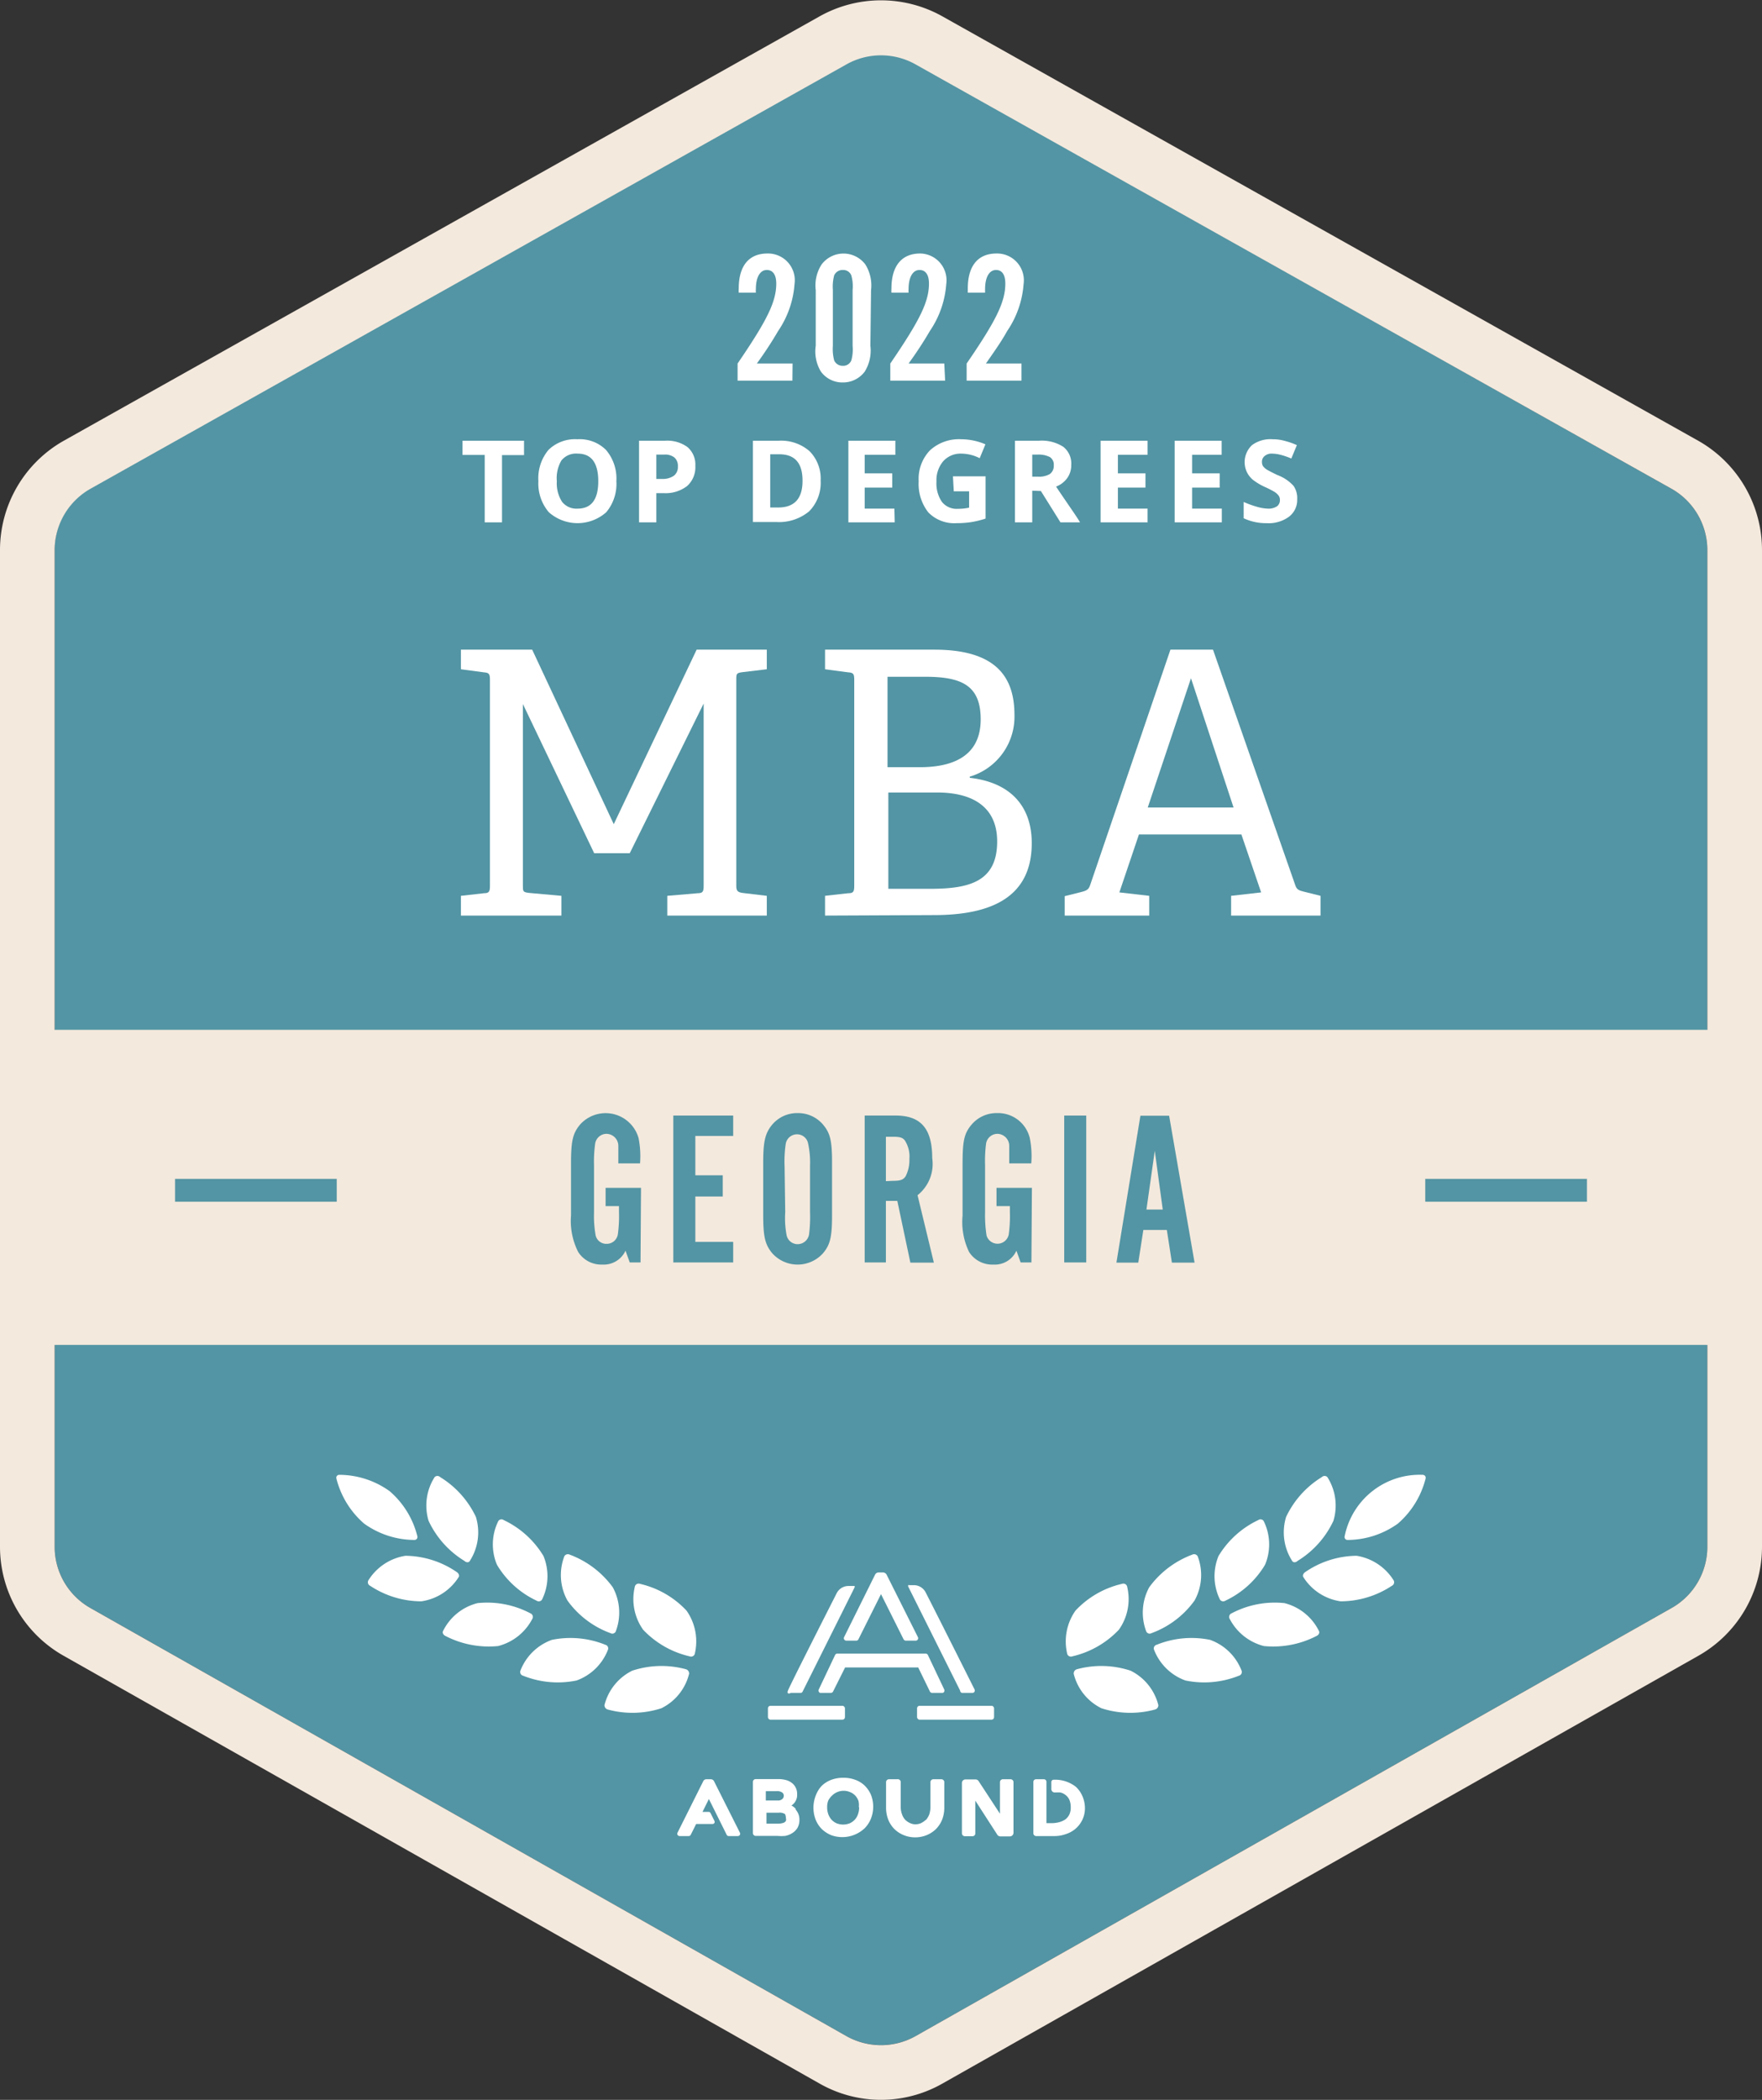 <svg xmlns="http://www.w3.org/2000/svg" viewBox="0 0 108 128.64"><rect x="0" y="0" width="108" height="128.64" fill="#333333" stroke="none"/><defs><style>.cls-1{fill:#5395a4;}.cls-2{fill:#fff;}.cls-3{fill:#f4e9dd;}</style></defs><title>georgia-2022-abound-mba</title><g id="Layer_2" data-name="Layer 2"><g id="Layer_1-2" data-name="Layer 1"><path class="cls-1" d="M104.65,94.76V33.7a4.32,4.32,0,0,0-2.2-3.76L56.11,3.9a4.34,4.34,0,0,0-4.22,0l-46.34,26a4.32,4.32,0,0,0-2.2,3.76V94.76a4.31,4.31,0,0,0,2.19,3.75l46.33,26.22a4.36,4.36,0,0,0,4.26,0l46.33-26.22A4.31,4.31,0,0,0,104.65,94.76Z"/><path class="cls-2" d="M26.64,90.49a.24.24,0,0,1,.34,0,5.73,5.73,0,0,1,2.19,2.44,3.23,3.23,0,0,1-.37,2.69c-.06.11-.21.12-.34,0a5.71,5.71,0,0,1-2.19-2.45A3.24,3.24,0,0,1,26.64,90.49Z"/><path class="cls-2" d="M20.62,90.58a.18.18,0,0,1,.18-.23,5.32,5.32,0,0,1,3.08,1,5.32,5.32,0,0,1,1.7,2.76.18.18,0,0,1-.18.23,5.32,5.32,0,0,1-3.08-1A5.39,5.39,0,0,1,20.62,90.58Z"/><path class="cls-2" d="M34.59,95.34a.25.25,0,0,1,.33-.1,5.74,5.74,0,0,1,2.64,2,3.25,3.25,0,0,1,.18,2.71.23.23,0,0,1-.32.1,5.62,5.62,0,0,1-2.64-2A3.22,3.22,0,0,1,34.59,95.34Z"/><path class="cls-2" d="M31.89,102.37a.24.24,0,0,0,.18.29,5.71,5.71,0,0,0,3.27.29,3.24,3.24,0,0,0,1.93-1.9.23.23,0,0,0-.17-.29,5.7,5.7,0,0,0-3.27-.3A3.24,3.24,0,0,0,31.89,102.37Z"/><path class="cls-2" d="M38.92,97.17a.24.24,0,0,1,.31-.14,5.63,5.63,0,0,1,2.85,1.64,3.28,3.28,0,0,1,.5,2.67.24.24,0,0,1-.31.13,5.68,5.68,0,0,1-2.85-1.63A3.24,3.24,0,0,1,38.92,97.17Z"/><path class="cls-2" d="M37.05,104.46c0,.11.06.23.21.27a5.75,5.75,0,0,0,3.28-.08,3.21,3.21,0,0,0,1.7-2.12c0-.11-.06-.23-.2-.27a5.72,5.72,0,0,0-3.29.09A3.23,3.23,0,0,0,37.05,104.46Z"/><path class="cls-2" d="M30.54,93.19a.23.23,0,0,1,.33-.07,5.67,5.67,0,0,1,2.44,2.2A3.24,3.24,0,0,1,33.22,98a.24.24,0,0,1-.33.06,5.59,5.59,0,0,1-2.43-2.2A3.22,3.22,0,0,1,30.54,93.19Z"/><path class="cls-2" d="M27.16,99.91c-.06.11,0,.24.14.31a5.78,5.78,0,0,0,3.23.62,3.27,3.27,0,0,0,2.12-1.71.24.24,0,0,0-.15-.3,5.67,5.67,0,0,0-3.23-.62A3.24,3.24,0,0,0,27.16,99.91Z"/><path class="cls-2" d="M22.57,96.83a.24.24,0,0,0,.12.32,5.7,5.7,0,0,0,3.14.95,3.25,3.25,0,0,0,2.28-1.48c.07-.09,0-.24-.11-.31a5.65,5.65,0,0,0-3.15-1A3.28,3.28,0,0,0,22.57,96.83Z"/><path class="cls-2" d="M81.36,90.49a.24.24,0,0,0-.34,0,5.73,5.73,0,0,0-2.19,2.44,3.23,3.23,0,0,0,.37,2.69c.06.11.21.12.34,0a5.71,5.71,0,0,0,2.19-2.45A3.24,3.24,0,0,0,81.36,90.49Z"/><path class="cls-2" d="M87.38,90.58a.18.18,0,0,0-.18-.23,4.69,4.69,0,0,0-4.78,3.76.18.18,0,0,0,.18.23,5.32,5.32,0,0,0,3.08-1A5.39,5.39,0,0,0,87.38,90.58Z"/><path class="cls-2" d="M73.41,95.34a.25.25,0,0,0-.33-.1,5.74,5.74,0,0,0-2.64,2,3.25,3.25,0,0,0-.18,2.71.23.23,0,0,0,.32.1,5.62,5.62,0,0,0,2.64-2A3.22,3.22,0,0,0,73.41,95.34Z"/><path class="cls-2" d="M76.11,102.37a.24.24,0,0,1-.18.29,5.71,5.71,0,0,1-3.27.29,3.24,3.24,0,0,1-1.93-1.9.23.23,0,0,1,.17-.29,5.7,5.7,0,0,1,3.27-.3A3.24,3.24,0,0,1,76.11,102.37Z"/><path class="cls-2" d="M69.08,97.17a.24.24,0,0,0-.31-.14,5.63,5.63,0,0,0-2.85,1.64,3.28,3.28,0,0,0-.5,2.67.24.24,0,0,0,.31.13,5.68,5.68,0,0,0,2.85-1.63A3.24,3.24,0,0,0,69.08,97.17Z"/><path class="cls-2" d="M71,104.46c0,.11-.06.23-.21.27a5.75,5.75,0,0,1-3.28-.08,3.21,3.21,0,0,1-1.7-2.12c0-.11.06-.23.2-.27a5.72,5.72,0,0,1,3.29.09A3.23,3.23,0,0,1,71,104.46Z"/><path class="cls-2" d="M77.46,93.19a.23.23,0,0,0-.33-.07,5.67,5.67,0,0,0-2.44,2.2A3.24,3.24,0,0,0,74.78,98a.24.24,0,0,0,.33.06,5.59,5.59,0,0,0,2.43-2.2A3.22,3.22,0,0,0,77.46,93.19Z"/><path class="cls-2" d="M80.84,99.91c.06.11,0,.24-.14.31a5.78,5.78,0,0,1-3.23.62,3.27,3.27,0,0,1-2.12-1.71.24.24,0,0,1,.15-.3,5.67,5.67,0,0,1,3.23-.62A3.24,3.24,0,0,1,80.84,99.91Z"/><path class="cls-2" d="M85.43,96.83a.24.24,0,0,1-.12.32,5.7,5.7,0,0,1-3.14.95,3.25,3.25,0,0,1-2.28-1.48c-.07-.09,0-.24.11-.31a5.65,5.65,0,0,1,3.15-1A3.28,3.28,0,0,1,85.43,96.83Z"/><rect class="cls-2" x="47.07" y="104.5" width="4.72" height="0.85" rx="0.15"/><path class="cls-2" d="M48.46,103.71h.6a.14.14,0,0,0,.14-.09l3.18-6.37a.14.14,0,0,0,0-.09s-.05,0-.08,0H52a.81.81,0,0,0-.71.43c-.7,1.38-3,5.91-3,6a.17.17,0,0,0,0,.14A.15.15,0,0,0,48.46,103.71Z"/><path class="cls-2" d="M59,103.71h.6a.15.15,0,0,0,.13-.07.16.16,0,0,0,0-.15s-2.29-4.57-3-5.95a.81.81,0,0,0-.71-.43h-.27a.1.1,0,0,0-.08,0,.14.14,0,0,0,0,.09l3.18,6.37A.14.14,0,0,0,59,103.71Z"/><rect class="cls-2" x="56.21" y="104.5" width="4.72" height="0.85" rx="0.15"/><path class="cls-2" d="M51.74,100.43a.16.16,0,0,0,.13.08h.61a.15.15,0,0,0,.14-.09L54,97.66l1.38,2.76a.17.17,0,0,0,.13.09h.62a.15.15,0,0,0,.13-.22l-1.92-3.83a.26.26,0,0,0-.22-.13h-.26a.25.25,0,0,0-.22.13l-1.9,3.83A.14.14,0,0,0,51.74,100.43Z"/><path class="cls-2" d="M57,103.63a.16.16,0,0,0,.14.08h.61a.12.12,0,0,0,.12-.07.16.16,0,0,0,0-.15l-1-2.11a.16.16,0,0,0-.14-.08H51.33a.16.16,0,0,0-.14.08l-1,2.11a.16.16,0,0,0,0,.15.12.12,0,0,0,.12.07h.61a.16.16,0,0,0,.14-.08l.74-1.48h4.48Z"/><path class="cls-2" d="M48.77,110.81a.86.86,0,0,0-.26-.2h0a.77.77,0,0,0,.35-.68.87.87,0,0,0-.1-.44.81.81,0,0,0-.26-.29,1,1,0,0,0-.36-.16,1.74,1.74,0,0,0-.39-.05H46.31a.17.17,0,0,0-.16.17v3.14a.17.17,0,0,0,.16.17h1.34a2.61,2.61,0,0,0,.48,0,1.25,1.25,0,0,0,.43-.17,1,1,0,0,0,.32-.32,1,1,0,0,0,.12-.51.91.91,0,0,0-.23-.61Zm-.6.57a.27.27,0,0,1,0,.17.32.32,0,0,1-.12.11,1,1,0,0,1-.34.06h-.73v-.67h.75a.59.59,0,0,1,.38.08S48.17,111.21,48.17,111.38Zm-.23-1.16a.38.38,0,0,1-.28.08h-.72v-.57h.67a.53.53,0,0,1,.33.08.23.23,0,0,1,.1.21A.25.25,0,0,1,47.94,110.22Z"/><path class="cls-2" d="M53,109.39h0a1.62,1.62,0,0,0-.59-.36,2,2,0,0,0-.71-.12,2.06,2.06,0,0,0-.76.13,1.69,1.69,0,0,0-.58.37A1.77,1.77,0,0,0,50,110a2,2,0,0,0-.14.75,2,2,0,0,0,.14.74,1.73,1.73,0,0,0,.38.57,1.85,1.85,0,0,0,.58.37A2,2,0,0,0,53,112a1.77,1.77,0,0,0,.38-.58,2,2,0,0,0,0-1.48A1.81,1.81,0,0,0,53,109.39Zm-.34,1.32a1.21,1.21,0,0,1-.07.43.9.9,0,0,1-.2.34,1,1,0,0,1-.31.22,1.1,1.1,0,0,1-.8,0,1,1,0,0,1-.31-.22,1.05,1.05,0,0,1-.2-.34,1.18,1.18,0,0,1-.07-.43,1.07,1.07,0,0,1,.07-.41A1.12,1.12,0,0,1,51,110a1,1,0,0,1,.31-.21,1,1,0,0,1,.8,0,.85.85,0,0,1,.31.21.94.94,0,0,1,.2.33A1.1,1.1,0,0,1,52.64,110.71Z"/><path class="cls-2" d="M57.69,109h-.48a.18.18,0,0,0-.18.19v1.53a1.49,1.49,0,0,1-.07.43,1.27,1.27,0,0,1-.2.34l.06,0h0l-.08,0,0,0a1.2,1.2,0,0,1-.27.19.82.82,0,0,1-.35.08.75.75,0,0,1-.35-.08,1.07,1.07,0,0,1-.28-.19s0,0,0,0h0a.9.9,0,0,1-.2-.34,1.22,1.22,0,0,1-.08-.43v-1.53A.18.18,0,0,0,55,109H54.5a.18.18,0,0,0-.19.19v1.56a2,2,0,0,0,.14.74,1.73,1.73,0,0,0,.38.57,1.75,1.75,0,0,0,.58.37,1.87,1.87,0,0,0,1.37,0,1.75,1.75,0,0,0,.58-.37,1.73,1.73,0,0,0,.38-.57,2,2,0,0,0,.14-.74v-1.56A.18.18,0,0,0,57.69,109Z"/><path class="cls-2" d="M61.94,109h-.48a.18.18,0,0,0-.17.17v1.94l-1.31-2a.23.23,0,0,0-.19-.1h-.61a.22.22,0,0,0-.22.22v3.08a.18.18,0,0,0,.17.18h.48a.17.17,0,0,0,.17-.18v-2l1.35,2.09a.22.22,0,0,0,.18.1h.59a.22.22,0,0,0,.22-.22v-3.09A.18.18,0,0,0,61.94,109Z"/><path class="cls-2" d="M66.33,110a1.67,1.67,0,0,0-.39-.54,2.06,2.06,0,0,0-1.36-.43.14.14,0,0,0-.14.14v.44a.21.21,0,0,0,.19.2h.06a2.72,2.72,0,0,1,.3,0,.78.78,0,0,1,.34.17.72.72,0,0,1,.22.29,1.17,1.17,0,0,1,.08.45,1,1,0,0,1-.09.45.85.85,0,0,1-.24.29,1.33,1.33,0,0,1-.38.17,1.84,1.84,0,0,1-.47.06h-.31v-2.55A.16.16,0,0,0,64,109h-.5a.16.16,0,0,0-.16.16v3.15a.17.17,0,0,0,.16.17h1.17a2,2,0,0,0,.63-.11,1.75,1.75,0,0,0,.59-.31,1.7,1.7,0,0,0,.44-.55,1.65,1.65,0,0,0,.17-.77A1.86,1.86,0,0,0,66.33,110Z"/><path class="cls-2" d="M43.57,109H43.3a.21.21,0,0,0-.2.13l-1.57,3.14a.14.14,0,0,0,0,.14.15.15,0,0,0,.12.07h.56a.14.14,0,0,0,.13-.08l.33-.66h1a.14.14,0,0,0,.12-.06.15.15,0,0,0,0-.13l-.23-.46a.13.13,0,0,0-.13-.09h-.37l.39-.79,1.09,2.19a.13.13,0,0,0,.13.08h.56a.15.15,0,0,0,.12-.07.14.14,0,0,0,0-.14l-1.58-3.14A.22.22,0,0,0,43.57,109Z"/><path class="cls-3" d="M104.09,27,57.76,1a7.7,7.7,0,0,0-7.52,0L3.91,27A7.69,7.69,0,0,0,0,33.7V94.76a7.67,7.67,0,0,0,3.89,6.67l46.34,26.21a7.61,7.61,0,0,0,7.54,0l46.34-26.21A7.67,7.67,0,0,0,108,94.76V33.7A7.69,7.69,0,0,0,104.09,27ZM5.55,29.94l46.34-26a4.32,4.32,0,0,1,4.22,0l46.34,26a4.32,4.32,0,0,1,2.2,3.76V63.09H3.35V33.7A4.32,4.32,0,0,1,5.55,29.94Zm96.91,68.57L56.13,124.73a4.33,4.33,0,0,1-4.26,0L5.54,98.51a4.31,4.31,0,0,1-2.19-3.75V82.39h101.3V94.76A4.31,4.31,0,0,1,102.46,98.51Z"/><path class="cls-1" d="M39.26,77.34H38.6l-.26-.72a1.47,1.47,0,0,1-1.42.85,1.68,1.68,0,0,1-1.48-.77A4.21,4.21,0,0,1,35,74.46V71.31c0-1.4.1-1.86.54-2.4a2.1,2.1,0,0,1,3.6.81,5.65,5.65,0,0,1,.09,1.55H37.9c0-.54,0-.89,0-1.09a.74.74,0,0,0-.73-.72.71.71,0,0,0-.69.6,8,8,0,0,0-.07,1.35v2.85a6.84,6.84,0,0,0,.1,1.43.67.67,0,0,0,.67.51.69.69,0,0,0,.69-.58,8.25,8.25,0,0,0,.07-1.36v-.37h-.82V72.77h2.17Z"/><path class="cls-1" d="M44.94,69.59H42.62V72H44.3V73.3H42.62v2.78h2.32v1.26H41.27v-9h3.67Z"/><path class="cls-1" d="M51,74.41c0,1.33-.1,1.82-.54,2.35a2.09,2.09,0,0,1-3.14,0c-.43-.53-.54-1-.54-2.35V71.26c0-1.32.11-1.82.54-2.35a2,2,0,0,1,1.58-.72,2,2,0,0,1,1.56.72c.44.53.54,1,.54,2.35Zm-2.87-.15a5.55,5.55,0,0,0,.09,1.44.69.69,0,0,0,.68.52.71.71,0,0,0,.69-.6,8.49,8.49,0,0,0,.06-1.36V71.41A5.49,5.49,0,0,0,49.52,70a.69.69,0,0,0-.66-.51.7.7,0,0,0-.7.59,7.34,7.34,0,0,0-.07,1.37Z"/><path class="cls-1" d="M54.3,77.34H53v-9h1.89c1.56,0,2.25.81,2.25,2.61a2.44,2.44,0,0,1-.9,2.27l1,4.13H55.8L55,73.57H54.3Zm.43-5c.46,0,.63-.06.78-.28A2.17,2.17,0,0,0,55.74,71a1.82,1.82,0,0,0-.27-1.12c-.13-.19-.31-.24-.74-.24H54.3v2.72Z"/><path class="cls-1" d="M63.22,77.34h-.66l-.26-.72a1.45,1.45,0,0,1-1.41.85,1.68,1.68,0,0,1-1.49-.77,4.23,4.23,0,0,1-.4-2.24V71.31c0-1.4.09-1.86.54-2.4a2,2,0,0,1,1.58-.72,2,2,0,0,1,2,1.53,5.65,5.65,0,0,1,.09,1.55H61.86c0-.54,0-.89,0-1.09a.74.74,0,0,0-.73-.72.71.71,0,0,0-.69.6,8.51,8.51,0,0,0-.06,1.35v2.85a8,8,0,0,0,.09,1.43.7.7,0,0,0,1.36-.07,8.25,8.25,0,0,0,.07-1.36v-.37h-.82V72.77h2.17Z"/><path class="cls-1" d="M66.58,77.34H65.23v-9h1.35Z"/><path class="cls-1" d="M70.08,75.35l-.31,2H68.43l1.47-9h1.76l1.56,9H71.83l-.31-2Zm.7-4.85-.51,3.6h1Z"/><path class="cls-2" d="M48.57,23.32H45.21V22.27c1.81-2.65,2.37-3.78,2.37-4.9,0-.54-.21-.83-.58-.83s-.67.37-.67,1.18a1,1,0,0,0,0,.21H45.28a1.55,1.55,0,0,1,0-.26c0-1.38.62-2.14,1.76-2.14a1.64,1.64,0,0,1,1.66,1.87,5.85,5.85,0,0,1-1,2.87,23.53,23.53,0,0,1-1.31,2h2.19Z"/><path class="cls-2" d="M53.35,21.18A2.45,2.45,0,0,1,53,22.77a1.66,1.66,0,0,1-1.34.66,1.63,1.63,0,0,1-1.34-.66A2.38,2.38,0,0,1,50,21.18v-3.4a2.37,2.37,0,0,1,.36-1.58,1.68,1.68,0,0,1,2.68,0,2.43,2.43,0,0,1,.35,1.58Zm-2.3,0a2.73,2.73,0,0,0,.08.9.56.56,0,0,0,.53.33.53.53,0,0,0,.52-.33,2.47,2.47,0,0,0,.08-.9V17.77a2.47,2.47,0,0,0-.08-.9.53.53,0,0,0-.52-.33.56.56,0,0,0-.53.33,2.73,2.73,0,0,0-.08.9Z"/><path class="cls-2" d="M57.93,23.32H54.57V22.27c1.81-2.65,2.37-3.78,2.37-4.9,0-.54-.21-.83-.58-.83s-.67.37-.67,1.18a1,1,0,0,0,0,.21H54.64a1.55,1.55,0,0,1,0-.26c0-1.38.63-2.14,1.76-2.14A1.64,1.64,0,0,1,58,17.4a5.85,5.85,0,0,1-1,2.87,23.53,23.53,0,0,1-1.31,2h2.19Z"/><path class="cls-2" d="M62.61,23.32H59.25V22.27c1.82-2.65,2.37-3.78,2.37-4.9,0-.54-.2-.83-.57-.83s-.67.37-.67,1.18a2.07,2.07,0,0,0,0,.21H59.32c0-.11,0-.23,0-.26,0-1.38.62-2.14,1.76-2.14a1.64,1.64,0,0,1,1.66,1.87,5.85,5.85,0,0,1-1,2.87c-.32.56-.49.83-1.31,2h2.18Z"/><path class="cls-2" d="M30.77,32H29.71V27.87H28.35V27h3.77v.88H30.77Z"/><path class="cls-2" d="M37.78,29.48a2.7,2.7,0,0,1-.62,1.9,2.65,2.65,0,0,1-3.52,0A2.71,2.71,0,0,1,33,29.47a2.71,2.71,0,0,1,.62-1.91,2.33,2.33,0,0,1,1.77-.65,2.28,2.28,0,0,1,1.76.66A2.71,2.71,0,0,1,37.78,29.48Zm-3.65,0a2.09,2.09,0,0,0,.32,1.26,1.12,1.12,0,0,0,.95.42c.85,0,1.27-.56,1.27-1.68s-.42-1.69-1.26-1.69a1.15,1.15,0,0,0-1,.42A2.14,2.14,0,0,0,34.13,29.48Z"/><path class="cls-2" d="M42.62,28.54a1.54,1.54,0,0,1-.51,1.24,2.16,2.16,0,0,1-1.43.43h-.45V32H39.17V27h1.59a2.1,2.1,0,0,1,1.38.39A1.41,1.41,0,0,1,42.62,28.54Zm-2.39.8h.34a1.19,1.19,0,0,0,.74-.2.67.67,0,0,0,.24-.56.68.68,0,0,0-.21-.55.91.91,0,0,0-.63-.18h-.48Z"/><path class="cls-2" d="M50.3,29.44a2.47,2.47,0,0,1-.71,1.89,2.89,2.89,0,0,1-2,.65H46.15V27h1.57a2.65,2.65,0,0,1,1.9.64A2.38,2.38,0,0,1,50.3,29.44Zm-1.11,0c0-1.07-.47-1.61-1.42-1.61h-.56v3.26h.45Q49.19,31.11,49.19,29.46Z"/><path class="cls-2" d="M54.84,32H52V27h2.88v.86H53V29h1.69v.87H53v1.29h1.82Z"/><path class="cls-2" d="M58.41,29.18h2v2.59a5.7,5.7,0,0,1-.91.22,6.15,6.15,0,0,1-.87.06,2.22,2.22,0,0,1-1.73-.66,2.82,2.82,0,0,1-.59-1.91A2.52,2.52,0,0,1,57,27.59a2.63,2.63,0,0,1,1.92-.68,3.78,3.78,0,0,1,1.48.31l-.35.85a2.53,2.53,0,0,0-1.14-.28,1.42,1.42,0,0,0-1.1.47,1.8,1.8,0,0,0-.41,1.24,2,2,0,0,0,.33,1.24,1.15,1.15,0,0,0,1,.43,3.05,3.05,0,0,0,.67-.07v-1h-.94Z"/><path class="cls-2" d="M63.27,30.06V32H62.21V27h1.46a2.45,2.45,0,0,1,1.5.37,1.3,1.3,0,0,1,.49,1.12,1.34,1.34,0,0,1-.24.79,1.49,1.49,0,0,1-.69.53C65.48,30.93,66,31.65,66.2,32H65l-1.2-1.92Zm0-.86h.34a1.31,1.31,0,0,0,.74-.16.61.61,0,0,0,.24-.53.55.55,0,0,0-.24-.51,1.52,1.52,0,0,0-.76-.15h-.32Z"/><path class="cls-2" d="M70.34,32H67.46V27h2.88v.86H68.52V29h1.69v.87H68.52v1.29h1.82Z"/><path class="cls-2" d="M74.89,32H72V27h2.88v.86H73.07V29h1.69v.87H73.07v1.29h1.82Z"/><path class="cls-2" d="M79.51,30.59A1.28,1.28,0,0,1,79,31.66a2.09,2.09,0,0,1-1.35.39,3.22,3.22,0,0,1-1.42-.3v-1a5.82,5.82,0,0,0,.86.31,2.64,2.64,0,0,0,.64.1.94.94,0,0,0,.54-.14.46.46,0,0,0,.18-.39.43.43,0,0,0-.08-.27,1,1,0,0,0-.24-.22,5.92,5.92,0,0,0-.65-.33,3.86,3.86,0,0,1-.69-.42,1.47,1.47,0,0,1-.36-.46,1.43,1.43,0,0,1,.31-1.66A1.89,1.89,0,0,1,78,26.91a2.66,2.66,0,0,1,.75.1,4.39,4.39,0,0,1,.74.26l-.34.82a4.47,4.47,0,0,0-.67-.23,2.24,2.24,0,0,0-.51-.07.65.65,0,0,0-.46.15.44.44,0,0,0-.16.36.51.51,0,0,0,.06.25,1,1,0,0,0,.21.2c.09.06.32.18.67.35a2.51,2.51,0,0,1,1,.67A1.32,1.32,0,0,1,79.51,30.59Z"/><rect class="cls-1" x="10.73" y="72.22" width="9.91" height="1.4"/><rect class="cls-1" x="87.36" y="72.22" width="9.91" height="1.4"/><path class="cls-2" d="M40.9,56.09V54.88l1.87-.16c.31,0,.36-.11.36-.45V43.1L38.6,52.27H36.42l-4.37-9.14V54.25c0,.36,0,.4.36.45l2,.18v1.21H28.25V54.88l1.42-.16c.31,0,.36-.11.36-.45V41.64c0-.34-.05-.43-.36-.45L28.25,41V39.8h4.37l5,10.69L42.7,39.8H47V41l-1.51.18c-.34.05-.36.09-.36.43V54.27c0,.29.07.38.36.43l1.51.18v1.21Z"/><path class="cls-2" d="M50.57,56.09V54.88L52,54.72c.31,0,.36-.11.36-.45V41.64c0-.34-.05-.43-.36-.45L50.57,41V39.8h6.71c3.85,0,4.9,1.75,4.9,4a3.83,3.83,0,0,1-2.74,3.78v.07c2.56.29,3.8,1.8,3.8,4,0,3.33-2.5,4.41-6,4.41ZM56.38,47c1.78,0,3.73-.52,3.73-2.93,0-2.07-1.15-2.61-3.4-2.61H54.4V47ZM57,54.45c2.37,0,4.12-.41,4.12-2.9,0-2.19-1.6-3-3.67-3h-3v5.9Z"/><path class="cls-2" d="M75.46,56.09V54.88l1.84-.21-1.21-3.55H69.81l-1.2,3.55,1.83.21v1.21H65.26V54.9l1-.25c.36-.09.47-.16.56-.43L71.74,39.8h2.61L79.4,54.25c.09.27.26.31.54.38l1,.25v1.21ZM73,41.55l-2.65,7.92h5.26Z"/></g></g></svg>